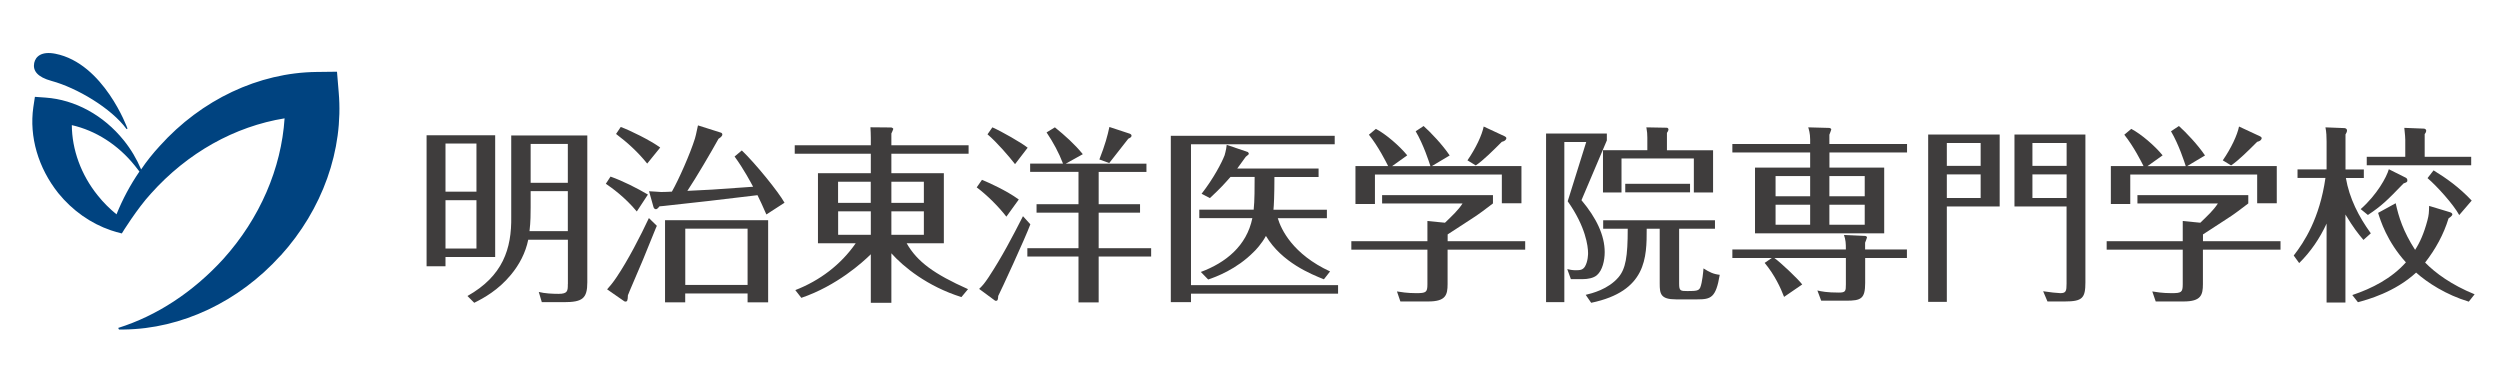 <?xml version="1.0" encoding="UTF-8"?><svg id="a" xmlns="http://www.w3.org/2000/svg" viewBox="0 0 394 60" width="394" height="60"><defs><style>.b{fill:#004380;}.c{fill:#3f3d3d;}</style></defs><g><path class="c" d="M89.49,36.43h-6.04c.18-1.46,.18-2.89,.18-3.75v-2.56h5.86v6.31Zm0,8.33c0,1.07,0,1.55-1.46,1.55-.95,0-2.2-.06-3.12-.3l.48,1.61h3.48c2.92,0,3.69-.57,3.69-3.13V21.35h-11.99v12.77c.09,5.12-1.34,9.4-6.9,12.53l1.07,1.07c1.49-.74,3.78-1.99,5.77-4.4,1.34-1.61,2.32-3.48,2.74-5.54h6.25v6.99Zm-5.86-22.08h5.86v6.13h-5.86v-6.13Zm-16.4-1.37v20.65h2.98v-1.46h7.83V21.32h-10.8Zm2.98,8.9v-7.59h4.88v7.59h-4.88Zm4.88,1.34v7.62h-4.88v-7.62h4.88Z"/><path class="c" d="M108,44.91v-8.87h9.82v8.87h-9.82Zm7.77-20.24c1.43,1.94,2.62,4.2,2.92,4.76-6.55,.48-7.26,.51-10.36,.65,1.37-2.05,3.78-6.16,4.91-8.21,.24-.15,.6-.39,.6-.68,0-.15-.12-.27-.27-.3l-3.57-1.13c-.33,1.52-.36,1.7-.48,2.08-.74,2.38-2.56,6.49-3.63,8.36-.51,.03-1.19,.06-1.7,.06-.15,0-1.61-.12-1.9-.12l.71,2.53c.09,.27,.33,.3,.36,.3,.24,0,.48-.33,.57-.45l.66-.06c6.67-.74,7.41-.8,14.79-1.7,.42,.83,.77,1.61,1.4,3.04l2.86-1.85c-.92-1.67-4.58-6.19-6.73-8.24l-1.13,.95Zm2.05,21.58v1.4h3.24v-12.95h-16.25v12.95h3.18v-1.4h9.82Zm-15.71-15.59c-1.73-1.01-3.87-2.11-5.89-2.83l-.74,1.13c.92,.63,2.98,2.08,4.88,4.37l1.76-2.68Zm.15,3.72c-1.28,2.74-3.3,6.67-5.09,9.31-.57,.86-1.13,1.52-1.49,1.91l2.65,1.84c.06,.06,.15,.09,.24,.09,.3,0,.36-.18,.39-1.01,.06-.09,.18-.45,.27-.66,2.02-4.67,2.23-5.21,4.14-9.94l.15-.33-1.25-1.22Zm1.79-11.13c-1.55-1.13-4.76-2.71-6.22-3.24l-.74,1.1c1.82,1.37,3.48,2.89,4.91,4.67l2.05-2.53Z"/><path class="c" d="M137.23,31.97h-5.15v-3.33h5.15v3.33Zm15.33,13.6c-5.33-2.38-8.01-4.31-9.67-7.23h5.86v-11.04h-8.27v-3.07h12.17v-1.34h-12.17v-1.85c.06-.12,.3-.65,.3-.71,0-.15-.3-.24-.3-.24l-3.3-.03c.03,.48,.06,1.19,.06,1.67v1.16h-11.99v1.34h11.99v3.07h-8.33v11.04h5.95c-2.35,3.39-5.68,5.89-9.52,7.38l.95,1.22c5.59-1.9,9.7-5.63,10.95-6.87v7.65h3.24v-7.8c1.88,2.11,5.65,5.21,11.04,6.9l1.04-1.25Zm-12.08-16.93h5.12v3.33h-5.12v-3.33Zm-3.24,8.36h-5.15v-3.69h5.15v3.69Zm3.24-3.69h5.12v3.69h-5.12v-3.69Z"/><path class="c" d="M173.15,32.18h6.52v1.34h-6.52v5.6h8.27v1.31h-8.27v7.23h-3.18v-7.23h-8.06v-1.31h8.06v-5.6h-6.61v-1.34h6.61v-5.09h-7.62v-1.31h5.18c-.66-1.73-1.55-3.36-2.59-4.91l1.31-.8c1.58,1.28,3.12,2.65,4.4,4.23l-2.68,1.49h12.71v1.31h-7.53v5.09Zm-13.18-6.31c-.92-1.19-2.89-3.48-4.34-4.7l.77-1.1c1.43,.63,4.61,2.44,5.56,3.21l-1.99,2.59Zm-1.37,8.27c-1.28-1.64-3.04-3.39-4.67-4.61l.83-1.19c1.16,.48,3.87,1.7,5.8,3.1l-1.96,2.71Zm19.4-13.09c.15,.06,.33,.15,.33,.33,0,.24-.21,.33-.51,.48-.83,1.04-2.02,2.56-3.01,3.84l-1.55-.57c.92-2.35,1.28-3.72,1.58-5.12l3.15,1.04Zm-15.62,14.31c-.8,2.17-4.67,10.54-5.06,11.28-.03,.51-.06,.77-.36,.77-.09,0-.15-.03-.18-.06l-2.47-1.82c.57-.54,.83-.86,1.46-1.79,2.14-3.24,3.81-6.46,5.45-9.67l1.16,1.28Z"/><path class="c" d="M208.65,44.02c-1.99-.8-6.64-2.65-9.14-6.84-.65,1.22-1.67,2.29-1.87,2.47-2.77,2.83-6.1,4.02-7.23,4.4l-1.16-1.19c3.93-1.46,7.23-4.11,8.12-8.48h-8.36v-1.34h8.57c.15-1.28,.15-3.78,.15-5.15h-3.81c-.92,1.04-1.49,1.7-3.24,3.33l-1.31-.68c1.9-2.44,3.18-4.91,3.63-6.07,0-.06,.24-.74,.33-1.64l3.33,1.13s.15,.15,.15,.24c0,.12-.03,.18-.48,.51-.3,.42-.45,.62-1.34,1.85h12.82v1.34h-6.96c0,2.86-.09,4.61-.15,5.15h8.42v1.34h-7.74c.53,1.79,2.38,5.68,8.24,8.39l-.98,1.25Zm2.23,.92v1.34h-23.18v1.34h-3.18V21.4h25.83v1.34h-22.65v22.2h23.18Z"/><path class="c" d="M225.43,26.17c-.18-.57-1.07-3.36-2.32-5.48l1.25-.83c1.13,1.01,2.98,2.95,4.11,4.64l-2.8,1.67h14.11v5.86h-3.09v-4.52h-20v4.64h-3.07v-5.98h5.15c-.3-.6-1.55-3.1-3.03-4.94l1.1-.92c1.58,.83,3.72,2.68,4.94,4.17l-2.38,1.7h6.04Zm14.94,11.84v1.34h-12.23v5.42c0,1.73-.3,2.74-3.04,2.74h-4.4l-.54-1.58c.57,.09,1.58,.27,3.01,.27,1.58,0,1.79-.12,1.79-1.4v-5.45h-11.99v-1.34h11.99v-3.18l2.77,.27c1.1-1.07,2.11-1.99,2.77-3.04h-12.68v-1.31h17.47v1.31c-.77,.59-2.32,1.79-3.57,2.56-2.95,1.93-3.27,2.14-3.57,2.32v1.07h12.23Zm-3.21-16.52c.12,.06,.24,.15,.24,.3,0,.06-.06,.42-.71,.56-1.31,1.31-2.95,2.95-4.11,3.72l-1.31-.8c1.34-1.94,2.29-3.99,2.56-5.33l3.33,1.55Z"/><path class="c" d="M269.98,23.67v6.66h-3.03v-5.36h-11.4v5.36h-2.92v-6.66h6.99v-1.99c0-.62-.03-.83-.15-1.61l3.24,.06c.09,0,.24,.12,.24,.27,0,.18-.15,.42-.24,.54v2.74h7.26Zm-16.75-1.52l-3.99,9.4c2.38,2.83,3.66,5.57,3.66,8.18,0,1.34-.36,2.89-1.22,3.63-.54,.48-1.49,.63-2.2,.63h-1.91l-.57-1.58c.39,.09,.75,.18,1.37,.18,.69,0,1.1-.06,1.43-.6,.48-.83,.48-1.96,.48-2.11,0-1.04-.36-4.14-3.21-8.16l2.92-9.34h-3.45v25.24h-2.88V21.05h9.58v1.1Zm2.91,8.16v-1.34h10.21v1.34h-10.21Zm-6.25,16.16c1.01-.24,3.54-.86,5.18-2.77,1.13-1.34,1.46-3.21,1.46-7.65h-3.87v-1.34h17.62v1.34h-5.65v8.66c0,1.13,.21,1.16,1.31,1.16,1.43,0,1.79-.06,2.02-.56,.33-.8,.48-2.62,.51-3.01,.95,.59,1.52,.89,2.56,1.01-.6,3.63-1.4,3.87-3.54,3.87h-3.36c-2.44,0-2.56-.89-2.56-2.5v-8.63h-2.05c0,4.52,0,9.85-8.75,11.67l-.86-1.25Z"/><path class="c" d="M288.31,30.93v-3.18h5.57v3.18h-5.57Zm0-8.24v-1.46c.06-.15,.3-.77,.3-.83,0-.15-.24-.24-.33-.24l-3.3-.09c.09,.33,.3,.92,.3,1.91v.71h-12.26v1.34h12.26v2.38h-8.69v10.36h20.36v-10.36h-8.63v-2.38h12.23v-1.34h-12.23Zm5.57,9.58v3.15h-5.57v-3.15h5.57Zm-8.6,0v3.15h-5.45v-3.15h5.45Zm-5.45-1.34v-3.18h5.45v3.18h-5.45Zm14.11,8.39v-1.07c.06-.15,.3-.77,.3-.83,0-.15-.21-.24-.33-.24l-3.3-.15c.27,.8,.3,1.28,.3,2.29h-17.89v1.34h6.22l-1.13,.77c1.58,1.9,2.53,3.96,3.06,5.36l2.86-1.96c-.65-.86-3.48-3.54-4.4-4.17h11.28v4.14c0,1.07-.03,1.31-1.1,1.31-1.91,0-2.74-.18-3.39-.33l.6,1.61h3.93c2.35,0,3-.3,3-2.8v-3.93h6.58v-1.34h-6.58Z"/><path class="c" d="M306.82,26.14v-3.6h5.33v3.6h-5.33Zm-2.94-4.94v26.37h2.94v-15.03h8.33v-11.34h-11.28Zm8.27,6.28v3.72h-5.33v-3.72h5.33Zm5.33-6.28v11.34h8.21v12.17c0,1.16-.09,1.49-.98,1.49-.36,0-1.82-.15-2.71-.3l.68,1.61h2.74c2.77,0,3.24-.53,3.24-3.03V21.2h-11.19Zm2.83,4.94v-3.6h5.39v3.6h-5.39Zm5.39,1.34v3.72h-5.39v-3.72h5.39Z"/><path class="c" d="M344.47,26.17c-.18-.57-1.07-3.36-2.32-5.48l1.25-.83c1.13,1.01,2.97,2.95,4.11,4.64l-2.8,1.67h14.11v5.86h-3.09v-4.52h-20v4.64h-3.06v-5.98h5.15c-.3-.6-1.55-3.1-3.03-4.94l1.1-.92c1.58,.83,3.72,2.68,4.94,4.17l-2.38,1.7h6.04Zm14.94,11.84v1.34h-12.23v5.42c0,1.73-.3,2.74-3.04,2.74h-4.4l-.54-1.58c.57,.09,1.58,.27,3.01,.27,1.58,0,1.79-.12,1.79-1.4v-5.45h-11.99v-1.34h11.99v-3.18l2.77,.27c1.1-1.07,2.11-1.99,2.77-3.04h-12.68v-1.31h17.47v1.31c-.77,.59-2.32,1.79-3.57,2.56-2.95,1.93-3.27,2.14-3.57,2.32v1.07h12.23Zm-3.21-16.52c.12,.06,.24,.15,.24,.3,0,.06-.06,.42-.71,.56-1.31,1.31-2.95,2.95-4.11,3.72l-1.31-.8c1.34-1.94,2.29-3.99,2.56-5.33l3.33,1.55Z"/><path class="c" d="M372.47,37.8c-.86-1.01-1.55-1.88-2.83-3.99v13.87h-2.97v-12.44c-1.07,2.32-2.5,4.43-4.32,6.22l-.86-1.19c1.64-2.11,4.08-5.8,5-12.23h-4.4v-1.34h4.58v-4.4c0-.74-.03-1.49-.18-2.23l3.04,.12c.18,.03,.36,.15,.36,.36,0,.24-.15,.48-.24,.63v5.53h2.89v1.34h-2.83c.54,3.19,2.03,6.1,3.93,8.72l-1.16,1.04Zm5.09-5.77c.48,2.17,1.16,4.4,3.06,7.35,.72-1.1,1.4-2.59,1.94-4.64,.24-.92,.24-1.19,.27-2.29l3.24,.98c.18,.06,.42,.15,.42,.36,0,.24-.48,.54-.6,.63-.77,2.53-2.05,4.85-3.69,6.96,1.61,1.64,4.14,3.51,7.8,5l-.92,1.16c-3.57-1.07-6.55-3.01-8.3-4.58-3.36,3.1-7.71,4.28-9.17,4.67l-.89-1.13c3.12-1.04,6.19-2.62,8.45-5.15-3.01-3.33-4.02-6.64-4.38-7.8l2.77-1.52Zm11.9-7.32v1.34h-16.46v-1.34h6.07v-2.68c0-.18-.03-.89-.15-1.88l3.09,.12c.18,0,.36,.15,.36,.3,0,.27-.15,.45-.24,.57v3.57h7.32Zm-17.41,8.24c2.56-2.26,4.08-5.03,4.43-6.28l2.68,1.34c.15,.09,.24,.21,.24,.42,0,.27-.12,.3-.6,.48-2.59,2.68-3.42,3.51-5.62,4.97l-1.13-.92Zm15.53,.95c-.95-1.73-3.51-4.55-5-5.83l.95-1.22c1.99,1.22,4.02,2.65,6.01,4.76l-1.97,2.29Z"/></g><path class="b" d="M20.11,20.26l-.16,.09c-2.4-3.31-7.89-6.53-11.81-7.59-2.27-.62-2.99-1.62-2.75-2.84,.22-1.02,1.15-1.88,3.34-1.45,7.61,1.51,11.34,11.7,11.37,11.8Zm24.11,20.01c-6.59,7.3-15.63,11.55-24.67,11.66h-.8l-.12-.25c6.04-1.89,11.77-5.62,16.55-10.85,5.79-6.42,9.16-14.31,9.67-22.18-7.83,1.27-15.28,5.39-21.08,11.88-2.14,2.32-4.54,6.19-4.57,6.26-.59-.13-1.17-.31-1.74-.5-3.14-1.07-6.03-3.09-8.28-5.86-3.16-3.98-4.59-8.88-3.93-13.52l.25-1.65,1.68,.12c4.65,.33,9.14,2.78,12.32,6.73,1.15,1.42,2.05,2.96,2.74,4.59,.86-1.28,1.86-2.53,2.95-3.71,6.56-7.29,15.6-11.54,24.66-11.65l3.26-.04,.27,3.25c.79,9.06-2.55,18.45-9.16,25.74Zm-22.24-13.23c-.25-.29-.47-.63-.72-.92-2.65-3.31-6.19-5.55-9.94-6.4,.02,3.85,1.45,7.82,4.09,11.09,.89,1.12,1.89,2.1,2.95,2.97,.95-2.35,2.15-4.61,3.61-6.74Z"/></svg>